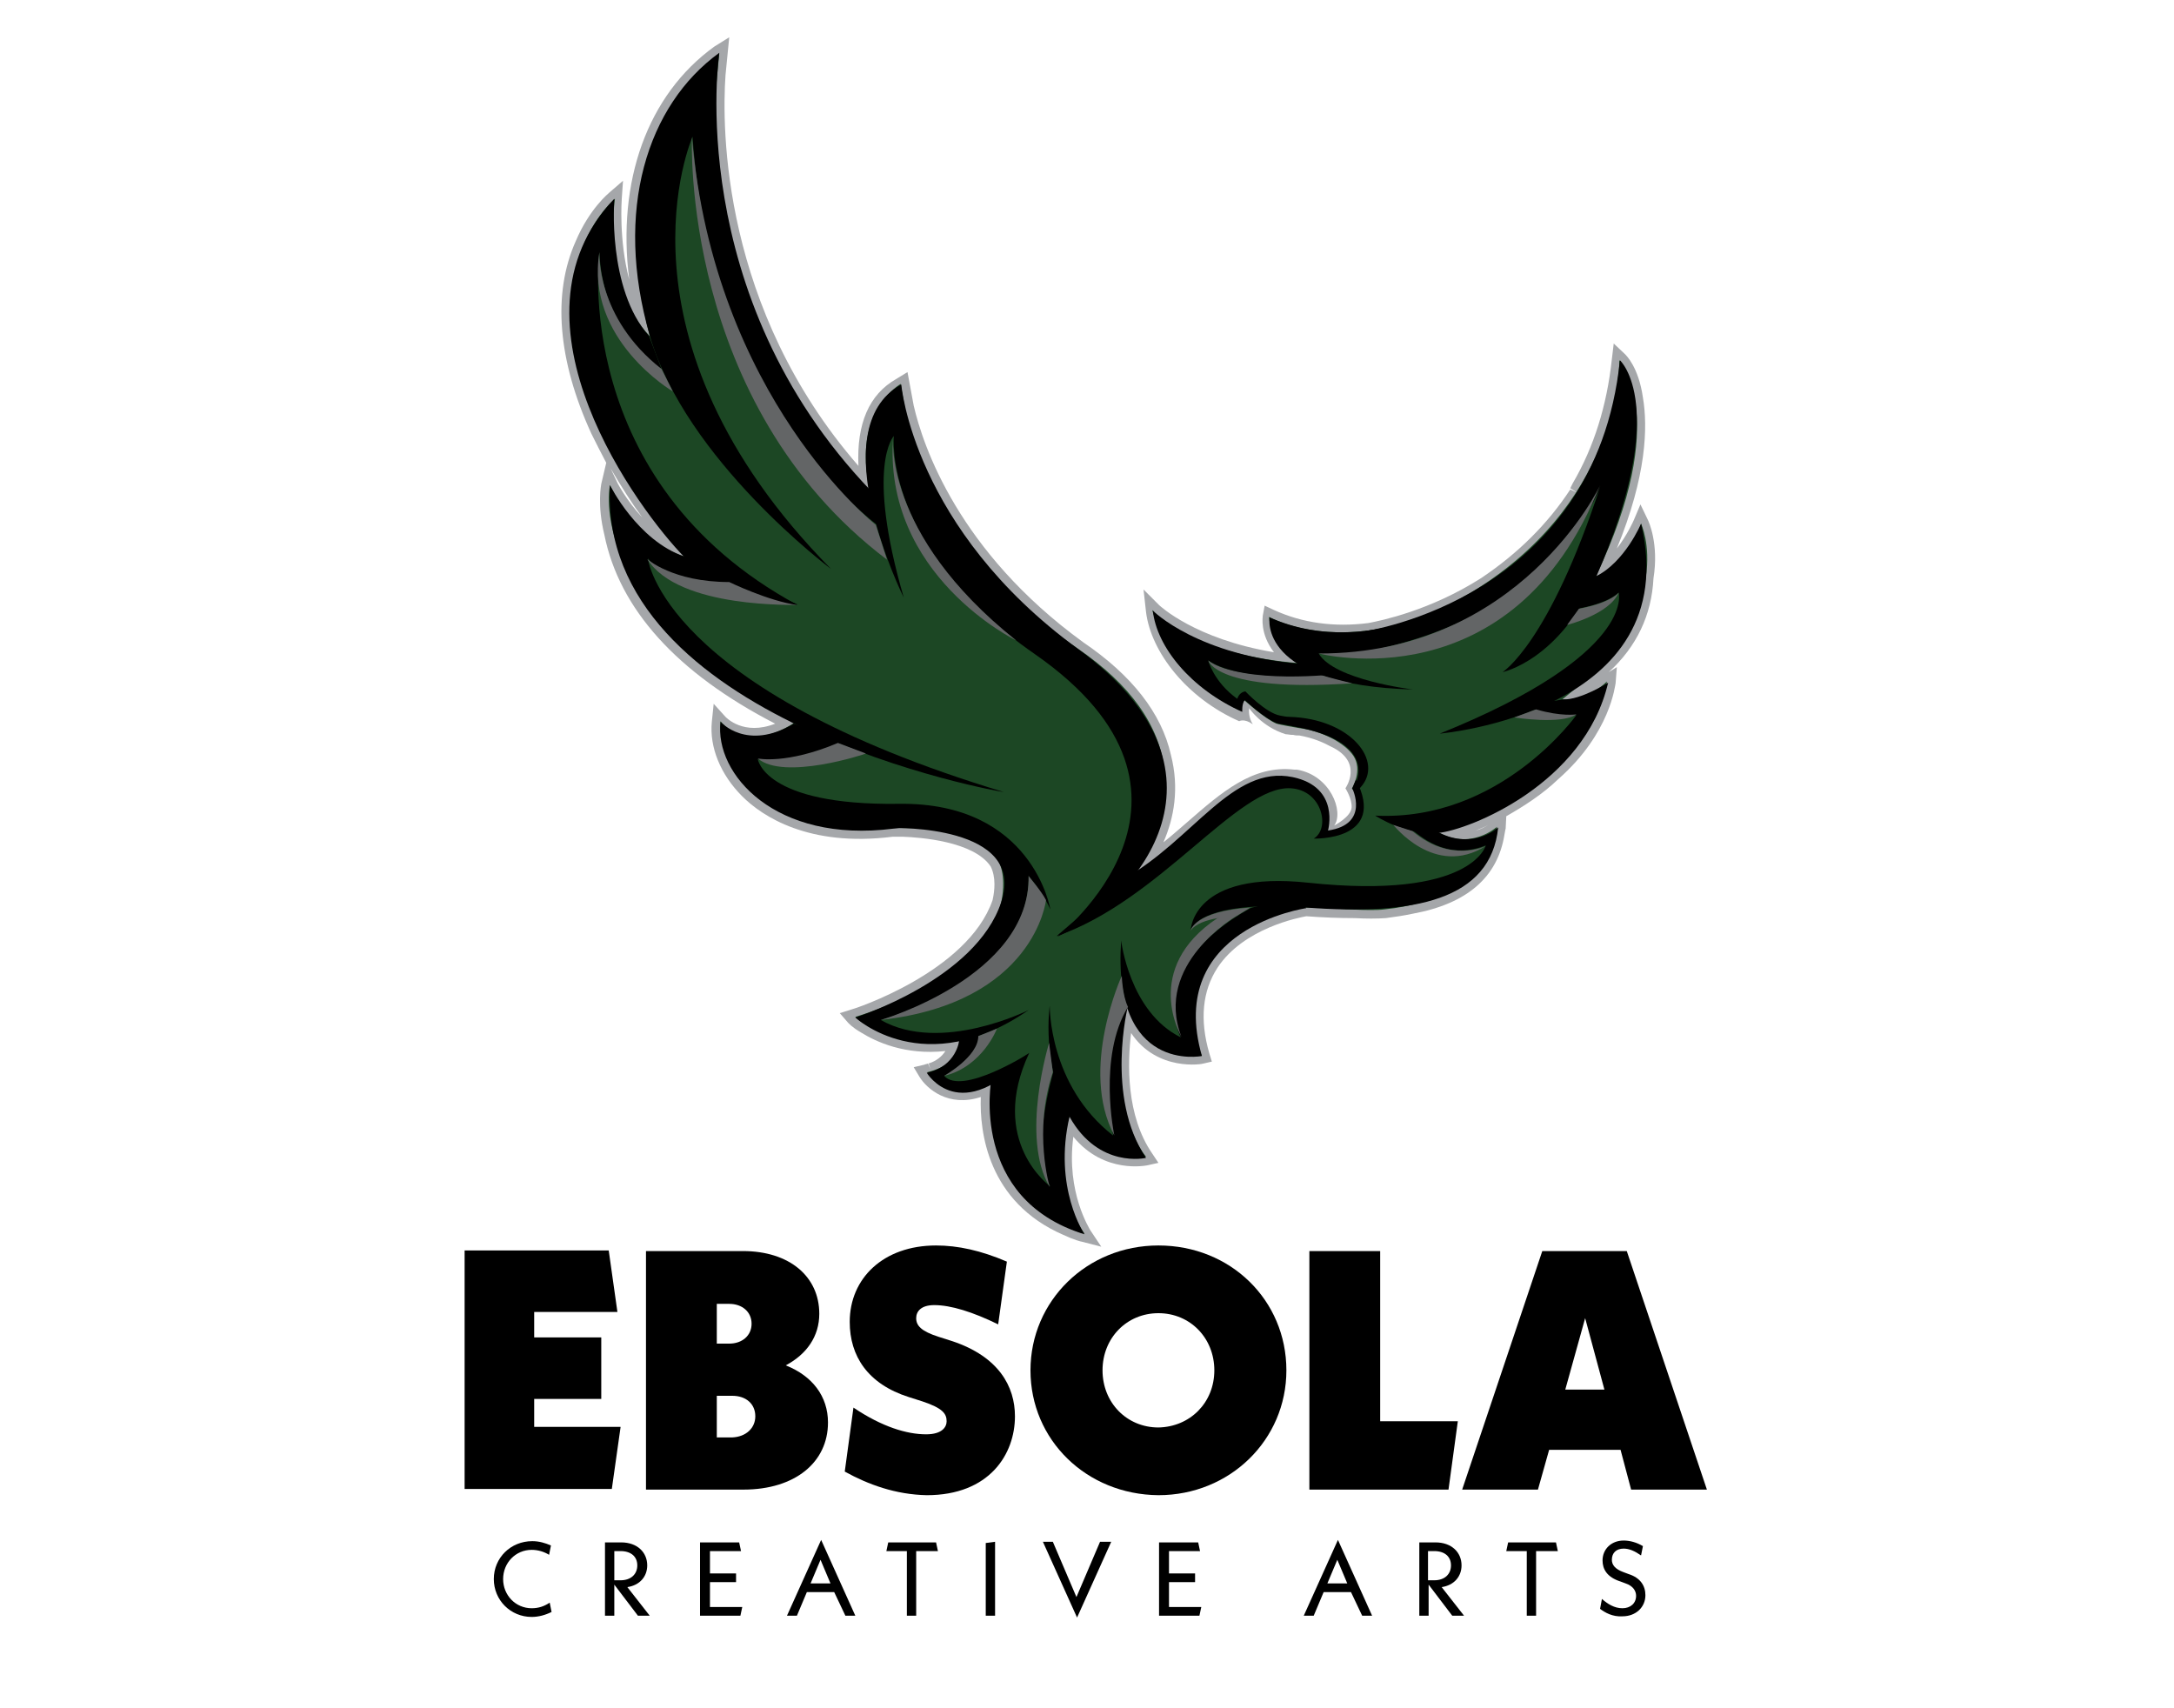 <?xml version="1.0" encoding="utf-8"?>
<!-- Generator: Adobe Illustrator 26.0.0, SVG Export Plug-In . SVG Version: 6.00 Build 0)  -->
<svg version="1.1" id="Layer_1" xmlns="http://www.w3.org/2000/svg" xmlns:xlink="http://www.w3.org/1999/xlink" x="0px" y="0px"
	 viewBox="0 0 350 275" style="enable-background:new 0 0 350 275;" xml:space="preserve">
<style type="text/css">
	.st0{fill:none;}
	.st1{enable-background:new    ;}
	.st2{fill:#A5A7AA;}
	.st3{fill:#1C4724;}
	.st4{fill:#636566;}
</style>
<rect x="21" y="200.3" class="st0" width="305.6" height="67.4"/>
<g class="st1">
	<path d="M99.9,229.8l-1.4,9.9H74.8v-38.4H98l1.4,9.9H86v4.1h10.8v9.9H86v4.5H99.9z"/>
	<path d="M133.3,229c0,6.4-5.3,10.8-13.6,10.8h-15.7v-38.4h15.6c7.5,0,12.3,4.1,12.3,10.1c0,3.6-2,6.5-5.4,8.3
		C130.8,221.5,133.3,224.8,133.3,229z M115.4,209.8v6.5h2c2.1,0,3.6-1.3,3.6-3.2c0-1.9-1.5-3.2-3.6-3.2H115.4z M121.6,228
		c0-2-1.5-3.3-3.7-3.3h-2.5v6.7h2.5C120.1,231.3,121.6,229.9,121.6,228z"/>
	<path d="M136,236.9l1.4-10.3c4.6,3.1,8.6,4.3,11.7,4.3c2.6,0,3.3-1.2,3.3-2.1c0-1.2-0.6-2.1-3.9-3.2l-2.2-0.7
		c-6.6-2.1-9.5-6.6-9.5-12.1c0-7,5.4-12.3,13.9-12.3c3.5,0,7.2,0.8,11.4,2.6l-1.4,10.1c-4.1-2-7.6-3.1-10.3-3.1
		c-2.1,0-2.9,1-2.9,2.1c0,1.2,0.8,2.1,3.6,3l2.2,0.7c7.5,2.5,10.1,7.3,10.1,12.1c0,6.1-4.1,12.7-14.2,12.7
		C144.2,240.6,139.8,239,136,236.9z"/>
	<path d="M165.9,220.6c0-11.2,9.1-20.1,20.6-20.1c11.6,0,20.6,8.8,20.6,20.1c0,11.2-9.1,20.1-20.6,20.1
		C174.9,240.6,165.9,231.8,165.9,220.6z M195.5,220.6c0-5.2-3.9-9.2-9-9.2c-5.1,0-9,4-9,9.2c0,5.2,3.9,9.2,9,9.2
		C191.6,229.7,195.5,225.8,195.5,220.6z"/>
	<path d="M234.7,228.8l-1.5,11h-22.4v-38.4h11.4v27.4H234.7z"/>
	<path d="M260.9,233.4h-11.5l-1.8,6.4h-12.2l12.9-38.4h13.6l12.9,38.4h-12.2L260.9,233.4z M258.3,223.7l-3.1-11.5l-3.2,11.5H258.3z"
		/>
</g>
<g class="st1">
	<path d="M79.5,254.2c0-3.4,2.7-6.1,6.2-6.1c1.1,0,2.1,0.3,3,0.7l-0.3,1.5c-0.8-0.5-1.8-0.8-2.8-0.8c-2.6,0-4.6,2.1-4.6,4.7
		s2,4.7,4.6,4.7c1.1,0,2-0.3,2.9-0.9l0.3,1.5c-1,0.5-2.1,0.8-3.2,0.8C82.2,260.3,79.5,257.6,79.5,254.2z"/>
	<path d="M102.7,260.1l-3.8-5v5h-1.5v-11.8h2.6c2.6,0,4.2,1.6,4.2,3.7c0,1.8-1.2,3.2-3.2,3.5l3.6,4.6H102.7z M98.9,254.4h1
		c1.7,0,2.7-1,2.7-2.4c0-1.4-1-2.3-2.7-2.3h-1V254.4z"/>
	<path d="M119.5,258.7l-0.3,1.4h-6.5v-11.8h6.3l0.3,1.4h-5v3.6h4.2v1.4h-4.2v4H119.5z"/>
	<path d="M134.3,256.3h-4.4l-1.6,3.8h-1.6l5.5-12.2l5.5,12.2h-1.6L134.3,256.3z M133.7,254.9l-1.6-3.8l-1.6,3.8H133.7z"/>
	<path d="M147.5,249.7v10.4H146v-10.4h-3.3l0.3-1.4h7.7l0.3,1.4H147.5z"/>
	<path d="M158.7,248.4l1.5-0.2v11.9h-1.5V248.4z"/>
	<path d="M178.9,248.2l-5.5,12.2l-5.5-12.2h1.6l3.8,8.9l3.8-8.9H178.9z"/>
	<path d="M193.4,258.7l-0.3,1.4h-6.5v-11.8h6.3l0.3,1.4h-5v3.6h4.2v1.4h-4.2v4H193.4z"/>
	<path d="M217.5,256.3h-4.4l-1.6,3.8h-1.6l5.5-12.2l5.5,12.2h-1.6L217.5,256.3z M216.9,254.9l-1.6-3.8l-1.6,3.8H216.9z"/>
	<path d="M233.8,260.1l-3.8-5v5h-1.5v-11.8h2.6c2.6,0,4.2,1.6,4.2,3.7c0,1.8-1.2,3.2-3.2,3.5l3.6,4.6H233.8z M229.9,254.4h1
		c1.7,0,2.7-1,2.7-2.4c0-1.4-1-2.3-2.7-2.3h-1V254.4z"/>
	<path d="M247.3,249.7v10.4h-1.5v-10.4h-3.3l0.3-1.4h7.7l0.3,1.4H247.3z"/>
	<path d="M257.6,259l0.3-1.6c0.9,0.8,2,1.5,3.3,1.5c1.3,0,2.2-0.8,2.2-2c0-0.8-0.5-1.6-1.7-2l-0.8-0.3c-2.2-0.7-2.9-2-2.9-3.4
		c0-1.8,1.4-3.2,3.4-3.2c1,0,2.1,0.3,3.1,0.9l-0.3,1.5c-1-0.7-1.9-1.1-2.8-1.1c-1.2,0-1.9,0.7-1.9,1.8c0,0.8,0.5,1.5,1.9,2l0.8,0.3
		c1.9,0.6,2.7,1.9,2.7,3.4c0,1.9-1.5,3.4-3.7,3.4C259.6,260.3,258.4,259.6,257.6,259z"/>
</g>
<g>
	<path class="st2" d="M266.2,93.1c0.9-5.6-0.8-9.2-0.9-9.4l-1.2-2.5l-1.1,2.6c0,0-1,2.3-2.7,4.5c4.8-11.7,5-19.6,4.2-24.3
		c-0.7-4.9-2.7-6.8-2.9-7l-1.8-1.7l-0.3,2.5c-0.8,7.5-2.9,14.2-6.3,20l-0.1,0.2c-0.1,0.2-0.2,0.4-0.3,0.6l1.1,0.7l0,0l-1.1-0.5
		c-3.6,5.5-8.4,10.3-14.4,14.3c-8.2,5.2-16,6.8-18.1,7.2c-5.5,0.7-10.6,0-15.2-2.1l-1.5-0.7l-0.3,1.6c0,0.2-0.5,2.9,1.8,5.9
		c-12.7-2.1-18.4-7.5-18.5-7.6l-2.5-2.5l0.4,3.6c0.8,6.5,6.6,13.9,15,17.6c0,0,0.8-0.5,2.2,0.5c-0.4-0.6-0.7-1.5-0.6-2.6
		c0,0,2,3,5.9,4.2c0.3,0,0.7,0.1,1,0.1h0.2c0.3,0.1,0.7,0.1,1,0.1c2.2,0.4,3.8,1.1,5.1,1.8c5.3,2.5,2.3,6.7,2.3,6.7s1.1,1.7,1,3.1
		c-0.1,1.5-2.8,2.9-2.8,2.9c1.6-2.2-0.6-8.1-6-9c-0.1,0-0.2,0-0.3,0h-0.1c-6.7-0.8-11.8,3.7-17.2,8.4c-1.3,1.1-2.5,2.2-3.9,3.3
		c1.7-3.9,2.6-8.7,1.2-14.1c-1.5-6.7-6.3-12.8-14.1-18.1c-20.1-14.6-25.8-31.6-27.3-38.1l-1-5.4l-1.8,1.1c-4.4,2.5-6.4,7.2-6.1,14
		c-22-25.3-22-54.4-21.4-62.9l0.6-6.1L115,7.5c-10.8,7.8-15.7,21.7-13.7,37.5c-1.7-6.4-1.2-12.9-1.2-13l0.2-2.9L98.1,31
		c-0.1,0.1-3.2,2.6-5.4,7.8c-3.8,8.5-2.9,19.2,2.5,31c0.8,1.6,1.6,3.2,2.4,4.7l-0.8,3.4c0,0.1-0.7,3.3,0.5,8.2
		c2.4,11.9,11.6,22.2,27.5,30.4c-5.1,2-7.9-1-8-1.1l-1.9-2.1l-0.3,2.9c-0.4,4.1,1.4,8.5,4.9,12c3.2,3.2,10.7,8.2,24.2,6.5
		c0.4,0,0.9,0,1.4,0h0.3c2.6,0.1,11.4,0.7,14.1,4.8c0.4,0.8,0.6,1.8,0.6,2.8c0,0.9-0.1,1.7-0.3,2.6c-4,11.6-22.5,17.6-22.7,17.6
		l-1.9,0.6l1.3,1.5c0.1,0.1,0.7,0.8,2.1,1.6c2.4,1.5,7.1,3.7,13.6,3c-0.5,0.8-1.4,1.6-2.7,2l0.3,0.9l0,0l-0.4-0.9
		c-0.2,0.1-0.4,0.1-0.6,0.2l-1.7,0.4l0.9,1.5c1.2,2,4.7,5,9.9,3.3c-0.2,5.6,1.1,16.9,13.3,22.2c1.7,0.8,2.9,1.1,3,1.1l3.1,0.8
		l-1.8-2.7c0-0.1-3.9-6-2.7-15c5,6.1,11.8,4.6,11.9,4.6l1.8-0.4l-1-1.5c-4.2-6.1-4-14.5-3.4-19.4c4.2,6.3,11.6,5,11.7,4.9l1.3-0.3
		l-0.4-1.3c-1.6-5.5-1.1-10.1,1.3-13.8c4.2-6.4,13.2-8.1,14.3-8.3c2.7,0.2,5.3,0.3,7.8,0.3c1.8,0.1,3.6,0.1,5,0
		c1.5-0.2,2.9-0.4,4.3-0.7c8.8-1.6,13.7-5.9,14.8-12.7c0.1-0.7,0.2-1,0.2-1l0.1-2c2.8-1.6,5.8-3.5,8.4-6c8.4-7.4,9.1-15.1,9.2-15.4
		l0.2-2.6l-1.3,0.8C263.5,104.1,265.9,99,266.2,93.1z M99.3,77.5l-1-2.1c1.7,2.9,3.4,5.6,5.1,7.9C100.8,80.5,99.3,77.6,99.3,77.5z
		 M237.6,133.7c0.7-0.3,1.3-0.5,2-0.9C239.1,133.1,238.4,133.5,237.6,133.7z"/>
	<path class="st3" d="M251.5,112.6c19-14.9,12.7-28.3,12.7-28.3s-1.9,6.5-7.3,8.5c12.3-25.6,3.8-34.8,3.8-34.8s0.4,21.7-22.3,36.4
		c-20,13-34.1,4.9-34.1,4.9s0.2,5.2,5.4,7.5c-18.2-1.3-24.2-8.6-24.2-8.6s2.7,10.9,14.4,16.3c0-0.2-0.1-1.3,0.4-1.8
		c0,0,3.3,3,5.2,3.8c1.2,0.3,2.4,0.5,3.6,0.7c3.9,0.5,7.5,2.5,8.8,4.5c1.5,2.3-0.2,5.1-0.2,5.2h-0.1l0.6,0.6c0.4,1.8,0.4,4-0.3,4.9
		c-0.5,0.7-3.5,1.3-4.4,1.7c0-0.8,0.6-2.4,0.3-3.2c-1.1-3.3-3.3-5.8-6.9-5.8c-2.5,0-6.5,1-10.8,6c-4.5,5.1-10,8.4-14.1,10.4
		c3.9-5.9,6.1-11.8,5.5-17.4c-0.8-7.3-5.5-13.9-14-19.7c-23.6-16-27.3-36.1-27.4-36.3l-1.1-6.3c0,0-8,4.5-4.9,17.2
		c-28.1-27.2-25.1-62.8-25-63.1l0.7-7.3l-5,5.4c-6.9,7.4-9.6,18.6-7.7,32.3c0.4,2.8,0.9,5.5,1.5,7.8C96.9,46.2,99,32,99,32
		s-17,13.8,1.6,44.8c3.2,5.1,6.8,9.6,9.6,12.8c-8-2.4-12-11.5-12-11.5s-4.4,19.2,29.6,38.3c-7.9,5.1-11.8-0.3-11.8-0.3
		s-2,17.5,31.2,17.2c9.4-0.1,14.3,2.9,14.3,8.9c0.2,14.7-23.8,21.5-23.8,21.5s4.1,4.7,16.8,3.6c0.6,4.1-5.2,5.3-5.2,5.3
		s3.2,4.9,10.3,1.1c-1.9,20.9,15,24.9,15,24.9s-5.9-7.6-2.4-19c4.7,7.7,12.3,6.6,12.3,6.6s-6-6.6-3.7-22.4c0.2-0.7,0.5-1.4,0.7-2
		c3,9.6,12,8.1,12,8.1s-6.4-7.5,4.4-20c2.6-2.6,6.4-3.8,12.3-3.8c1.8,0,3.7,0.1,5.4,0.2c1.7,0.1,3.4,0.2,4.9,0.2
		c0.9,0,1.7,0,2.4-0.1c17.3-1.8,18.1-13.3,18.1-13.3s-4.2,3.9-9.6,0.8c25.9-7.6,27.3-24.2,27.3-24.2S255.7,112.9,251.5,112.6z"/>
	<g>
		<path d="M145.5,96.2c0,0-13.5-27.1-0.4-34.3c0,0,1.9,23.2,28.5,42.6s10.3,40-3.4,46.3c0,0,29.2-22.7-3.6-45.5
			c-24.5-17-22.7-35.1-22.7-35.1S139.3,74.9,145.5,96.2z"/>
		<path d="M115.8,8.5c0,0-5.9,38.9,24.4,70.5c0,0,2.9,6.8,0.9,5.4c0,0-26.7-19.3-29.6-62.4c0,0-14.4,32.4,22.3,69.6
			c0,0-23.4-17.5-29.2-37.6S104.2,16.9,115.8,8.5z"/>
		<path d="M104.5,54.1l2,5.3c0,0-9.5-5.7-10-18.8c0,0-4.9,36.9,31.9,56.8c0,0-11-0.4-18.2-7.7c-7.2-7.3-30.1-38-11.3-57.7
			C98.9,31.9,97.7,46.5,104.5,54.1z"/>
		<path d="M98.2,78.1c0,0,4.4,8.9,12,11.5l18.2,7.7c0,0-20.1-2.2-24.1-7.4c0,0,2.3,21,57.3,37.6C161.5,127.6,96.2,116.1,98.2,78.1z"
			/>
		<path d="M116,116.2c0,0,4.2,4.8,11.8,0.3l8.1,2.8c0,0-8.6,4.2-13.9,2.9c0,0,1,7.5,22.7,7.2c21.6-0.3,24.4,17,24.4,17
			s-6.3-15.4-25.3-13S115,124.6,116,116.2z"/>
		<path d="M204.4,99.4c0,0-2,10.9,23.1,11.6c0,0-12.7-1.5-15.2-5.8c0,0,13.6,2.3,26.2-10.8C238.5,94.4,221.4,106.9,204.4,99.4z"/>
		<path d="M260.8,58c0,0,8.2,7.4-3.8,34.8c-5.9,13.5-15.1,15.4-15.1,15.4s7.5-4.6,15.8-30.1c0,0-6.6,20.8-37.9,26.8v-3.3
			C219.8,101.6,256.8,96.4,260.8,58z"/>
		<path d="M264.2,84.3c0,0-2.6,6.2-7.3,8.5l-4.9,5.5c0,0,6.1-0.6,8.6-2.9c0,0,2.9,9.9-28.8,22.7C231.8,118.1,271.4,114.7,264.2,84.3
			z"/>
		<path d="M258.9,109.9c0,0-4.4,2.8-7.3,2.7l-6.2,1c0,0,4.7,2,8.4,1.5c0,0-12.2,17.2-32.4,16.2c0,0,5,3.3,10.1,2.8
			S255.1,126.2,258.9,109.9z"/>
		<path d="M241.2,133.2c0,0-3.9,3.7-9.6,0.8c0,0-5.2-0.9-4.2-0.3c1,0.5,5.2,5,11.8,2.4c0,0-2.2,8.8-28.6,6
			c-18.6-2-18.9,7.6-18.9,7.6s1.2-4.9,18.6-3.6S240,144.9,241.2,133.2z"/>
		<path d="M210.3,146.2c0,0-22.7,3.2-16.8,23.8c0,0-14.5,2.9-13-18.6c0,0,1.3,11.5,9.6,15.6c0,0-6-11.2,11.2-20.8
			C201.4,146.1,209,144.1,210.3,146.2z"/>
		<path d="M181.6,161.9c0,0-3.7,14.7,2.9,24.5c0,0-7.6,1.8-12.3-6.6c-4.6-8.4-3.2-17.9-3.2-17.9s-0.2,12.8,10.2,20.9
			C179.3,182.8,176.6,169.6,181.6,161.9z"/>
		<path d="M149.2,172.7c0,0,5.4,9,16.4-3.1c0,0-10.7,6.8-13.6,3.6c0,0,6.5-3.6,5.4-7l-3,1.2C154.5,167.4,154,171.7,149.2,172.7z"/>
		<path d="M137.7,163.8c0,0,11.1,10.4,27.9-1.2c0,0-14.1,7.1-23.8,1.6c0,0,24.1-6.5,23.8-23.2c0,0-3.4-11.1-21.8-7.7
			c0,0,21.5-0.6,17.4,11.9S137.7,163.8,137.7,163.8z"/>
		<path d="M159.6,173.8c0,0-3.6,19.2,15,24.9c0,0-5.1-7.5-2.4-19l-2.6-7.2c0,0-3.9,13-0.5,18.5c0,0-10.1-7.2-3.4-21.5L159.6,173.8z"
			/>
		<path d="M170.1,150.7c16.6-5.7,29.2-24.3,37.7-23.8c5.1,0.3,6.4,6.5,3.7,8.1c0,0,11.9,0.4,6.8-9.5l-0.6,1.4c0,0,2.9,5.8-3.9,6.8
			c0,0,2-7-5.7-8.6c-9.7-2-16,10.1-27.2,16.4l-1.7,1.4L170.1,150.7z"/>
		<path class="st4" d="M96.5,40.6c0,0-0.6,10.5,10,18.8l1.8,3.6C108.3,63,94.2,54.7,96.5,40.6z"/>
		<path class="st4" d="M111.4,22.1c0,0-1.9,42.8,31.4,68l-1.8-5.6C141,84.5,115,64.1,111.4,22.1z"/>
		<path class="st4" d="M143.8,70.1c0,0-1.9,15.7,19.8,33C163.6,103.1,142,92.6,143.8,70.1z"/>
		<path class="st4" d="M104.2,90c0,0,4.1,3.7,13.2,3.7c0,0,6.4,3.1,11,3.7C128.3,97.3,109.3,98.1,104.2,90z"/>
		<path class="st4" d="M122,122.1c0,0,4.6,1,12.9-2.5l4.5,1.7C139.3,121.4,126.2,125.7,122,122.1z"/>
		<path class="st4" d="M194.5,106.3c0,0,1.3,5.2,23.2,3.7c0,0-3.8-0.9-5.2-1.4C212.5,108.6,198.7,109.7,194.5,106.3z"/>
		<path class="st4" d="M212.3,105.2c0,0,31.3,8.2,45.3-27.1C257.7,78.1,244.7,105.3,212.3,105.2z"/>
		<path class="st4" d="M260.6,95.4c0,0-1.1,1.6-6.4,2.6l-1.9,2.6C252.3,100.6,259.1,98.9,260.6,95.4z"/>
		<path class="st4" d="M253.8,115c0,0-2.4,0.4-6.5-0.8l-3.5,1.3C243.8,115.5,251.4,116.7,253.8,115z"/>
		<path class="st4" d="M239.2,136.2c0,0-5.7,2.8-11.8-2.4l-3.1-1C224.3,132.7,230.9,141.4,239.2,136.2z"/>
		<path class="st4" d="M168.4,144.9c0,0-1.8,16.5-26.6,19.3c0,0,24.1-7,23.8-23.2C165.6,141.1,167.7,143.5,168.4,144.9z"/>
		<path class="st4" d="M180.6,157.1c0,0-6.9,15-1.2,25.7c0,0-2.7-12.7,2.2-20.7C180.7,160.3,180.6,157.1,180.6,157.1z"/>
		<path class="st4" d="M168.9,167.9c0,0-4.7,15.2,0.1,23.2c0,0-2.7-9,0.5-18.5L168.9,167.9z"/>
		<path class="st4" d="M152,173.2c0,0,5.5-3.1,5.5-6.4l3-1.2C160.5,165.6,158.2,171.7,152,173.2z"/>
		<path class="st4" d="M191.7,149.8c0,0,0.6-3.1,9.6-3.7l-2.3,1.4C199,147.5,193.2,147.6,191.7,149.8z"/>
		<path class="st4" d="M199,147.5c0,0-13.3,7.7-8.8,19.4c0,0-6.5-10.9,5.8-19.1C196,147.8,198.1,146.8,199,147.5z"/>
	</g>
	<path d="M207.6,115.4c-0.5,0-1-0.1-1.5-0.2c-2.3-0.4-5.6-3.9-5.6-3.9c-0.8,0.1-1.2,0.8-1.3,1.2c-3.8-2.7-4.7-6.2-4.7-6.2
		c5.8,4,20.9,2.2,20.9,2.2l-5.6-1.6c-17-1.3-24.2-8.6-24.2-8.6c0.6,5.8,6.1,12.6,14.4,16.3c0,0-0.1-1.3,0.4-1.9c0,0,3.4,3.2,5.4,3.8
		c0.2,0,0.4,0.1,0.6,0.1c0,0,0,0,0.1,0l0,0c0.5,0.1,1,0.2,1.5,0.3c14.9,2.6,9.9,9.9,9.9,9.9s0.5,0.6,1.1,0
		C222.9,122.6,217.5,115.7,207.6,115.4z"/>
</g>
</svg>
